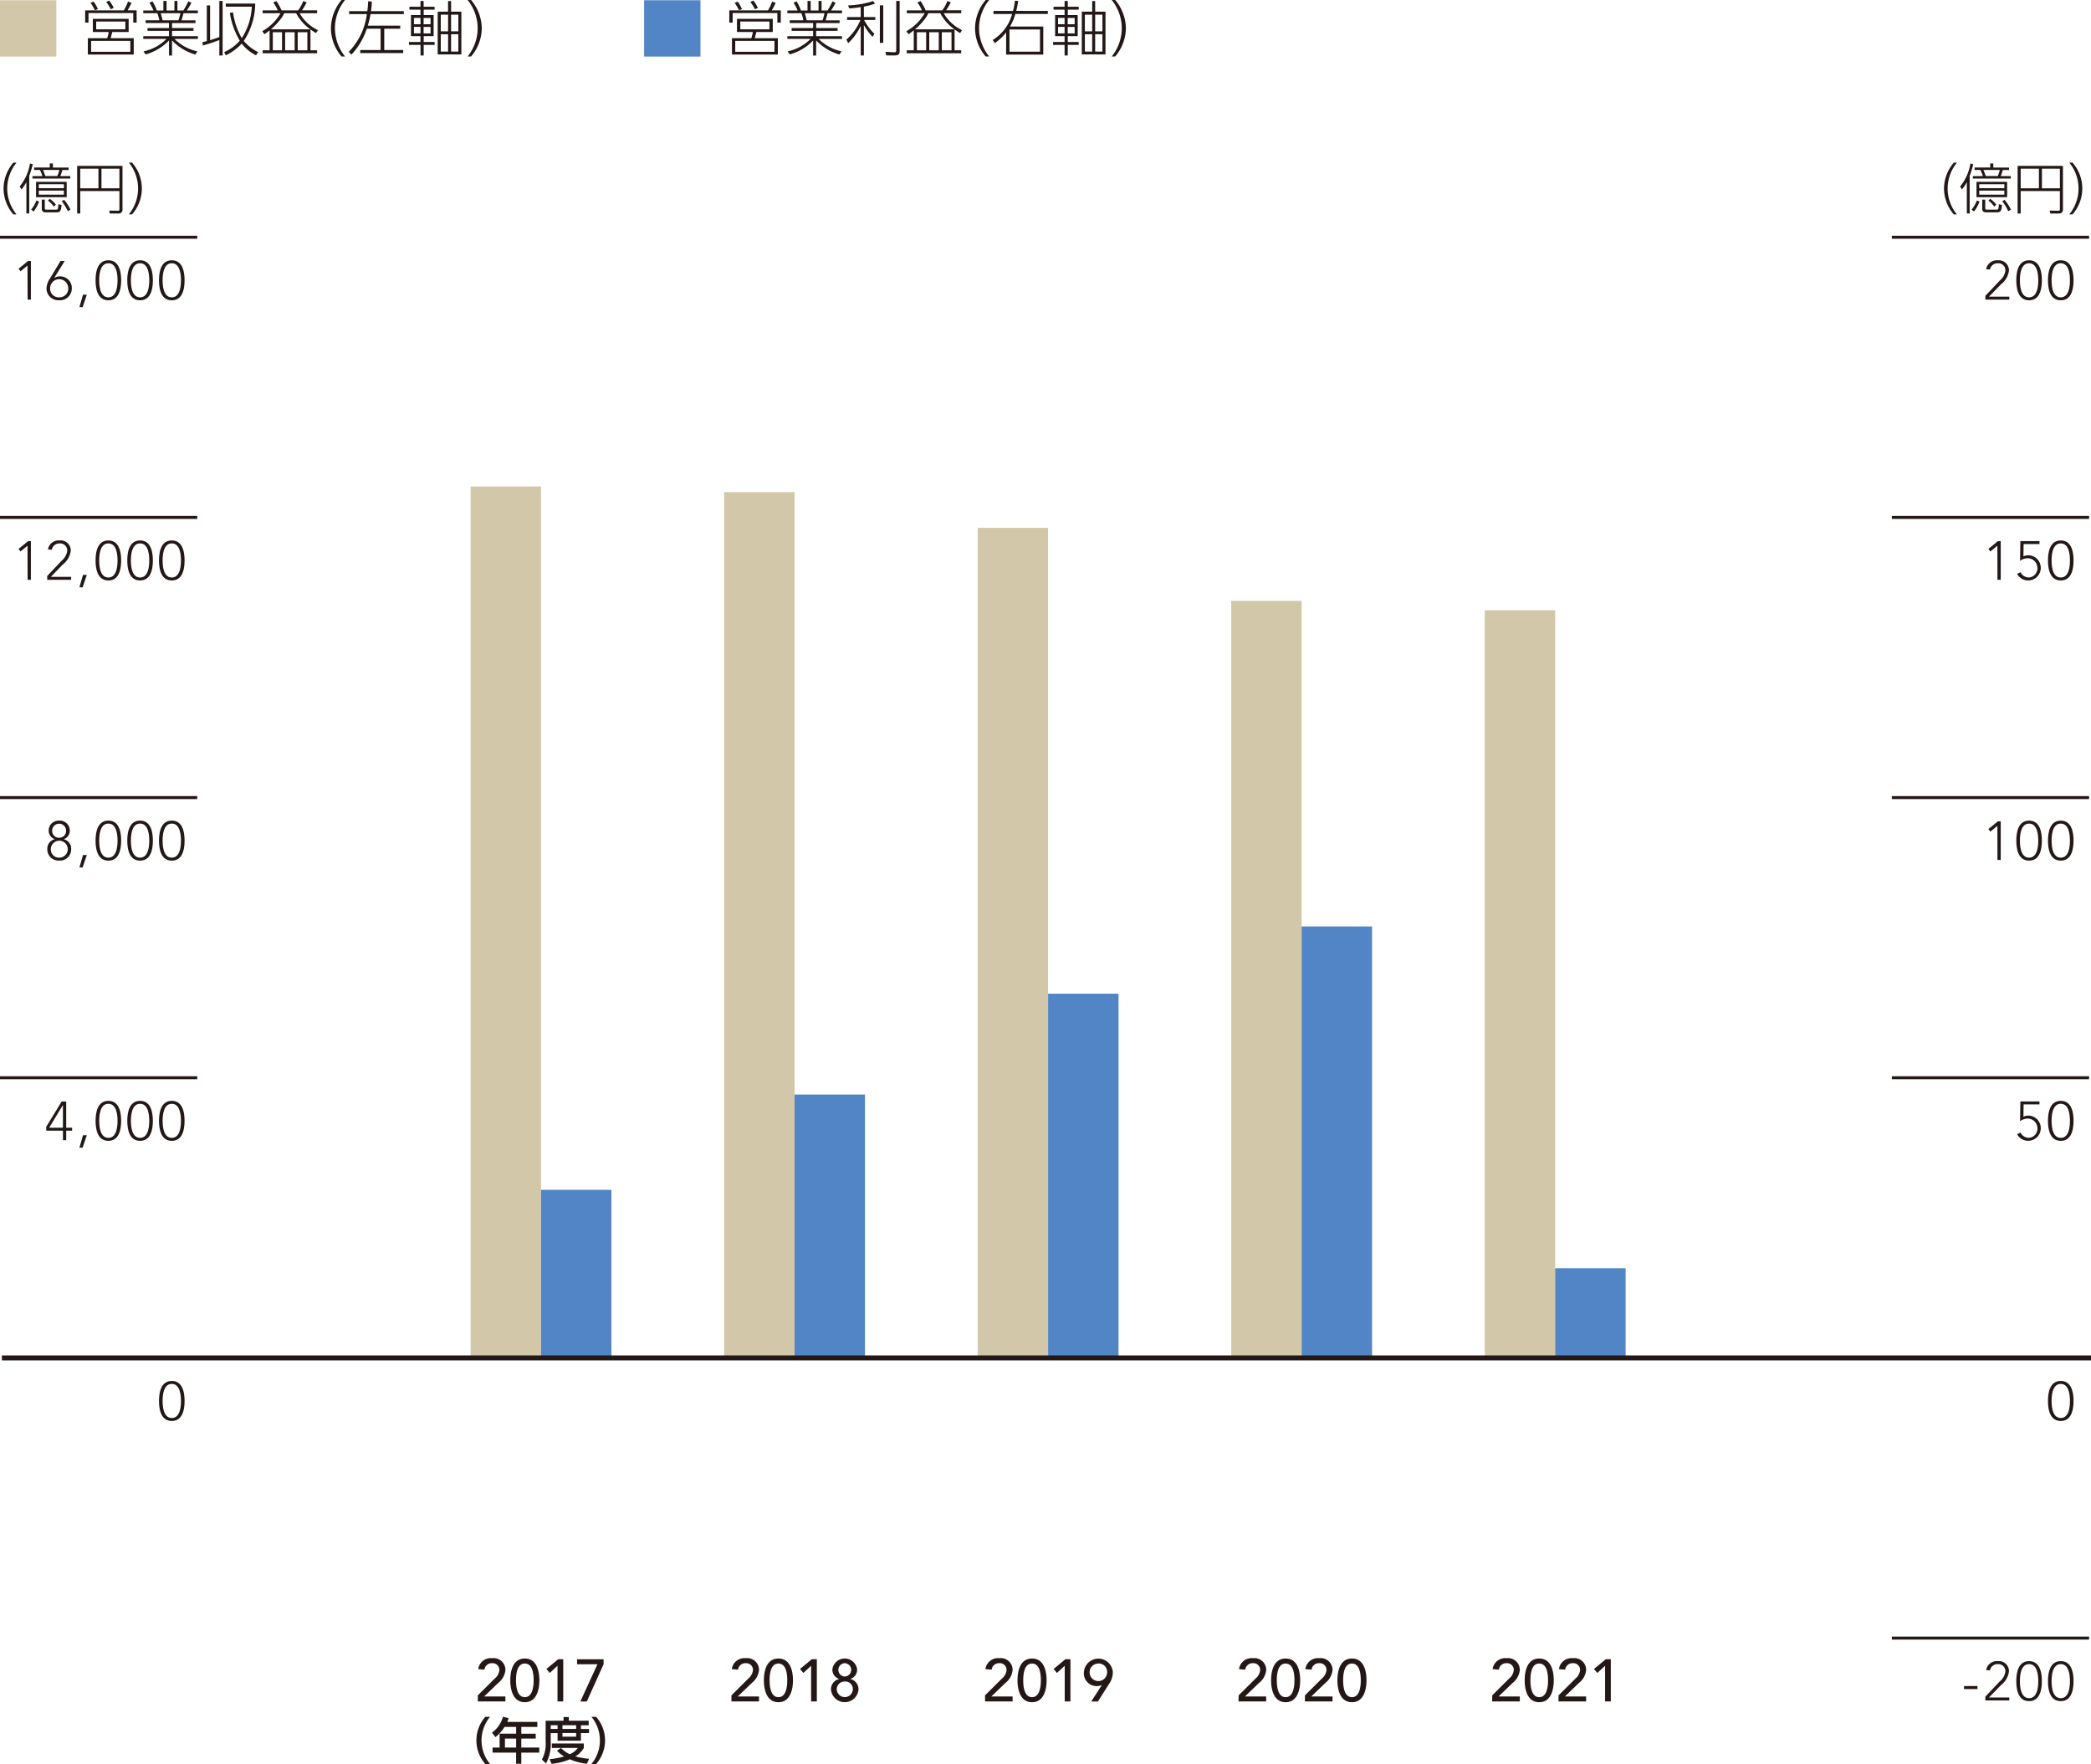 <svg xmlns="http://www.w3.org/2000/svg" viewBox="0 0 210.35 177.451"><defs><style>.cls-1{fill:#d2c7a9}.cls-2{fill:#231815}.cls-3{fill:#5185c5}.cls-4{fill:none;stroke:#231815;stroke-miterlimit:10;stroke-width:.3px}</style></defs><g id="レイヤー_2" data-name="レイヤー 2"><g id="レイヤー_4" data-name="レイヤー 4"><path class="cls-1" d="M0 .022h5.669v5.669H0z"/><path class="cls-2" d="M14.084 2.438v-.965H9.58v.965h-.336V1.2h3.893a4.246 4.246 0 0 0 .413-.885l.36.126a6.007 6.007 0 0 1-.4.755h.912v1.242Zm-.462.941h-1.649c-.138.528-.15.582-.168.624h2.327v1.643H9.515V4h1.948a4.775 4.775 0 0 0 .156-.624h-1.6V2.054h3.6ZM10.228 1.19A6.082 6.082 0 0 0 9.79.447l.31-.126a3.872 3.872 0 0 1 .425.755Zm3.562 3.082H9.844v1.1h3.946Zm-.5-1.948h-2.936v.785h2.932Zm-1.473-1.235a3.712 3.712 0 0 0-.456-.738l.3-.132a3.226 3.226 0 0 1 .456.738ZM20.323 5.646a5.294 5.294 0 0 1-2.338-1.421v1.523h-.306V4.23a5.123 5.123 0 0 1-2.351 1.4l-.21-.306a4.528 4.528 0 0 0 2.309-1.253h-2.338V3.8h2.59v-.54h-2.158v-.282h2.158v-.5h-2.351V2.2h1.38a5.271 5.271 0 0 0-.2-.714h-1.419v-.271h1.031a4.72 4.72 0 0 0-.408-.78l.3-.144a4.447 4.447 0 0 1 .444.924h.659v-.96h.319v.96h.791v-.96h.3v.96h.6a8.211 8.211 0 0 0 .5-.924l.306.144a5.191 5.191 0 0 1-.462.78h1.116v.275h-1.448c-.055.228-.109.414-.2.714h1.409v.275h-2.361v.5h2.159v.281h-2.159v.54h2.6v.276h-2.349a4.6 4.6 0 0 0 2.3 1.247ZM18.627 2.2a5.688 5.688 0 0 0 .2-.714h-1.981c.072.246.107.384.185.714ZM22.743.255h.33v5.487h-.33V4.188a18.81 18.81 0 0 1-1.648.546l-.054-.334c.228-.053.317-.071.443-.107V.705h.33V4.2c.522-.156.791-.264.929-.318Zm3.689 5.469a4.191 4.191 0 0 1-1.44-1.187 5.04 5.04 0 0 1-1.6 1.187l-.163-.324A4.45 4.45 0 0 0 24.8 4.255a7.9 7.9 0 0 1-1-2.795l.318-.065A7.276 7.276 0 0 0 25 4 6.414 6.414 0 0 0 26.012.831h-2.62V.519h2.962a6.941 6.941 0 0 1-1.154 3.76A4.451 4.451 0 0 0 26.647 5.4ZM31.91 5.221h.665v.293H27.1v-.293h.7v-2.01a6.073 6.073 0 0 1-.528.391l-.21-.307A4.847 4.847 0 0 0 28.9 1.49h-1.8V1.2h1.523a4.4 4.4 0 0 0-.456-.8l.323-.132A6.817 6.817 0 0 1 29 1.2h1.667a3.6 3.6 0 0 0 .516-.935l.347.132a7.3 7.3 0 0 1-.473.8h1.522v.293h-1.761a4.2 4.2 0 0 0 1.841 1.7l-.191.3c-.145-.09-.294-.18-.558-.372Zm-.01-2.112a4.663 4.663 0 0 1-1.429-1.619h-1.2a2.9 2.9 0 0 1-.36.588 6.647 6.647 0 0 1-.983 1.031Zm-2.85.291h-.93v1.821h.93Zm1.27 0h-.959v1.821h.959Zm1.278 0h-.971v1.821h.973ZM35.042 5.844A4.395 4.395 0 0 1 33.969 3 4.452 4.452 0 0 1 35.042.159h.348A4.511 4.511 0 0 0 34.37 3a4.552 4.552 0 0 0 1.02 2.842ZM38.086.321A8.079 8.079 0 0 1 38 1.28h3.3v.3h-3.347a8.562 8.562 0 0 1-.275 1.157h3.262v.313h-1.607v2.14h1.907v.31h-4.324v-.31h2.051V3.05h-1.391a7 7 0 0 1-1.542 2.6l-.275-.27a6.644 6.644 0 0 0 1.823-3.8H35.8v-.3h1.83a9.805 9.805 0 0 0 .084-1ZM44.4 1.131h-1.1v.545h1v2.117h-1v.588h1.1v.294h-1.1v1.067h-.317V4.675h-1.165v-.294h1.159v-.588h-.955V1.676h.955v-.545h-1.11V.837h1.11V.261h.317v.576h1.1Zm-1.42.827h-.661V2.6h.661Zm0 .905h-.661v.649h.661Zm1.012-.9h-.7V2.6h.7Zm0 .905h-.7v.649h.7Zm2.064-2.6v1.066h1.034v4.3h-2.381v-4.3h1.044V.261Zm-.3 1.367h-.738v1.678h.738Zm0 1.967h-.738v1.745h.738Zm1.031-1.967h-.731v1.678h.731Zm0 1.967h-.731v1.745h.731ZM47.717 5.844A4.555 4.555 0 0 0 48.73 3 4.526 4.526 0 0 0 47.717.159h.347A4.48 4.48 0 0 1 49.145 3a4.444 4.444 0 0 1-1.081 2.842Z" transform="translate(-.678 -.159)"/><path class="cls-3" d="M64.796.022h5.669v5.669h-5.669z"/><path class="cls-2" d="M78.88 2.438v-.965h-4.5v.965h-.336V1.2h3.892a4.25 4.25 0 0 0 .414-.881l.359.126a6.091 6.091 0 0 1-.395.755h.911v1.238Zm-.462.941H76.77c-.138.528-.151.582-.168.624h2.326v1.643h-4.617V4h1.949a5.118 5.118 0 0 0 .156-.624h-1.6V2.054h3.6ZM75.024 1.19a6.19 6.19 0 0 0-.437-.743l.306-.126a3.925 3.925 0 0 1 .425.755Zm3.562 3.082h-3.945v1.1h3.945Zm-.5-1.948H75.15v.785h2.933Zm-1.47-1.235a3.759 3.759 0 0 0-.456-.738l.3-.132a3.158 3.158 0 0 1 .456.738ZM85.12 5.646a5.3 5.3 0 0 1-2.339-1.421v1.523h-.305V4.23a5.123 5.123 0 0 1-2.351 1.4l-.21-.306a4.532 4.532 0 0 0 2.309-1.253h-2.339V3.8h2.591v-.54h-2.16v-.282h2.16v-.5h-2.351V2.2H81.5a5.271 5.271 0 0 0-.2-.714h-1.415v-.271h1.031a4.727 4.727 0 0 0-.407-.78l.3-.144a4.391 4.391 0 0 1 .443.924h.66v-.96h.317v.96h.792v-.96h.306v.96h.6a8.211 8.211 0 0 0 .5-.924l.305.144a5.1 5.1 0 0 1-.461.78h1.115v.275h-1.453c-.054.228-.108.414-.2.714h1.409v.275h-2.361v.5h2.159v.281h-2.159v.54h2.6v.276h-2.348a4.6 4.6 0 0 0 2.3 1.247ZM83.423 2.2a5.872 5.872 0 0 0 .2-.714h-1.981c.072.246.108.384.186.714ZM87.582 1.874h1.151v.294h-1.127a5.4 5.4 0 0 0 1.032 1.392l-.187.305a6.291 6.291 0 0 1-.869-1.187v3.064h-.317v-2.98A5.839 5.839 0 0 1 86 4.507l-.174-.366a5.275 5.275 0 0 0 1.409-1.973h-1.344v-.294h1.374v-1a11.112 11.112 0 0 1-1.152.132L85.993.7a8.8 8.8 0 0 0 2.519-.433l.188.252a5.83 5.83 0 0 1-1.121.306ZM89.531.7v3.771h-.342V.7ZM91.18.255V5.3c0 .139-.012.432-.432.432h-.911l-.084-.36.821.042c.228.012.264-.03.264-.2V.255ZM96.706 5.221h.666v.293h-5.481v-.293h.709v-2.01a6.073 6.073 0 0 1-.528.391l-.21-.307A4.855 4.855 0 0 0 93.7 1.49h-1.8V1.2h1.523a4.337 4.337 0 0 0-.456-.8l.324-.132a6.7 6.7 0 0 1 .509.932h1.667a3.578 3.578 0 0 0 .513-.939l.348.132a7.27 7.27 0 0 1-.474.8h1.524v.297h-1.763a4.2 4.2 0 0 0 1.841 1.7l-.192.3c-.144-.09-.294-.18-.558-.372Zm-.012-2.112a4.662 4.662 0 0 1-1.427-1.619h-1.2a2.864 2.864 0 0 1-.359.588 6.753 6.753 0 0 1-.983 1.031Zm-2.848.291h-.93v1.821h.93Zm1.271 0h-.96v1.821h.96Zm1.278 0h-.972v1.821h.977ZM99.838 5.844A4.4 4.4 0 0 1 98.765 3 4.457 4.457 0 0 1 99.838.159h.349A4.511 4.511 0 0 0 99.167 3a4.552 4.552 0 0 0 1.02 2.842ZM106.09 1.257v.305h-3.268a5.594 5.594 0 0 1-.54 1.265h3.347v2.825h-3.736V3.409a4.922 4.922 0 0 1-1.146 1.091l-.2-.318a4.431 4.431 0 0 0 1.949-2.615h-1.877v-.31h1.967a7.23 7.23 0 0 0 .192-1.026l.33.024a9.437 9.437 0 0 1-.2 1Zm-3.861 1.871v2.23h3.07v-2.23ZM109.193 1.131h-1.1v.545h1v2.117h-1v.588h1.1v.294h-1.1v1.067h-.319V4.675h-1.157v-.294h1.157v-.588h-.953V1.676h.953v-.545h-1.109V.837h1.109V.261h.319v.576h1.1Zm-1.421.827h-.659V2.6h.659Zm0 .905h-.659v.649h.659Zm1.014-.9h-.7V2.6h.7Zm0 .905h-.7v.649h.7Zm2.063-2.6v1.066h1.038v4.3h-2.381v-4.3h1.043V.261Zm-.3 1.367h-.737v1.678h.737Zm0 1.967h-.737v1.745h.737Zm1.031-1.967h-.731v1.678h.731Zm0 1.967h-.731v1.745h.731ZM112.514 5.844A4.562 4.562 0 0 0 113.526 3a4.533 4.533 0 0 0-1.012-2.841h.347A4.476 4.476 0 0 1 113.94 3a4.446 4.446 0 0 1-1.079 2.842ZM2.019 21.724a4.024 4.024 0 0 1-.984-2.6 4.08 4.08 0 0 1 .984-2.6h.318a4.13 4.13 0 0 0-.934 2.6 4.172 4.172 0 0 0 .934 2.6ZM3.618 21.63h-.286v-3.153a3.657 3.657 0 0 1-.494.736l-.182-.291a4.823 4.823 0 0 0 1.033-2.308l.286.056a8.224 8.224 0 0 1-.357 1.175Zm.193-.379a3.378 3.378 0 0 0 .538-.934l.257.126a3.732 3.732 0 0 1-.548.99Zm3.938-3.378v.247H3.942v-.247h1.011a7.535 7.535 0 0 0-.253-.615h-.588v-.247h1.572V16.6H6v.412h1.578v.247h-.626a5.235 5.235 0 0 1-.209.615Zm-.362 2.12H4.305v-1.544h3.082Zm-.281-1.3H4.579v.4h2.527Zm0 .638H4.579v.412h2.527Zm-1.922.906v.829c0 .149.016.182.165.182h.983c.153 0 .164-.061.191-.209a1.637 1.637 0 0 0 .023-.335l.318.071c-.044.561-.1.743-.5.743H5.266c-.242 0-.384-.1-.384-.364v-.914Zm1.263-2.367a6.1 6.1 0 0 0 .208-.615H5c.093.208.153.373.241.615Zm-.363 3.07a2.375 2.375 0 0 0-.582-.6l.182-.176a2.65 2.65 0 0 1 .615.582Zm1.418.462a5.253 5.253 0 0 0-.61-1.006l.236-.136a4.709 4.709 0 0 1 .638.988ZM13 21.229a.373.373 0 0 1-.423.407h-.851l-.061-.291.873.01c.132 0 .154-.033.154-.159v-1.818H8.75v2.258h-.308v-4.79H13Zm-4.252-4.1V19.1h1.835v-1.974Zm2.137 0V19.1h1.807v-1.974ZM13.641 21.724a4.121 4.121 0 0 0 0-5.208h.318a3.926 3.926 0 0 1 0 5.208ZM197.223 21.724a4.035 4.035 0 0 1-.984-2.6 4.08 4.08 0 0 1 .984-2.6h.318a4.1 4.1 0 0 0 0 5.208ZM198.822 21.63h-.285v-3.153a3.75 3.75 0 0 1-.494.736l-.182-.291a4.823 4.823 0 0 0 1.033-2.308l.286.056a8.12 8.12 0 0 1-.358 1.175Zm.193-.379a3.354 3.354 0 0 0 .538-.934l.259.126a3.775 3.775 0 0 1-.55.99Zm3.938-3.378v.247h-3.807v-.247h1.011a7.535 7.535 0 0 0-.253-.615h-.587v-.247h1.571V16.6h.313v.412h1.582v.247h-.626a5.638 5.638 0 0 1-.209.615Zm-.362 2.12h-3.082v-1.544h3.082Zm-.28-1.3h-2.527v.4h2.527Zm0 .638h-2.527v.412h2.527Zm-1.923.906v.829c0 .149.016.182.165.182h.983c.154 0 .165-.061.193-.209a1.71 1.71 0 0 0 .021-.335l.319.071c-.044.561-.1.743-.506.743h-1.092c-.242 0-.385-.1-.385-.364v-.914Zm1.263-2.367a6.084 6.084 0 0 0 .209-.615h-1.66c.094.208.154.373.242.615Zm-.362 3.07a2.392 2.392 0 0 0-.582-.6l.181-.176a2.609 2.609 0 0 1 .615.582Zm1.417.462a5.208 5.208 0 0 0-.606-1.002l.236-.136a4.753 4.753 0 0 1 .637.988ZM208.206 21.229a.373.373 0 0 1-.423.407h-.851l-.061-.291.874.01c.132 0 .153-.033.153-.159v-1.818h-3.944v2.258h-.308v-4.79h4.56Zm-4.252-4.1V19.1h1.835v-1.974Zm2.138 0V19.1h1.808v-1.974ZM208.845 21.724a4.117 4.117 0 0 0 0-5.208h.318a3.923 3.923 0 0 1 0 5.208Z" transform="translate(-.678 -.159)"/><path class="cls-4" d="M0 108.417h19.843"/><path class="cls-2" d="M7.009 113.9H5.328v-.39l1.555-2.543h.456v2.633h.593v.3h-.593v.956h-.33Zm0-2.57H7l-1.375 2.27h1.384ZM9.029 114.357h.384l-.423 1.252h-.324ZM11.58 110.9c1.093 0 1.285 1.165 1.285 2.011s-.192 2.01-1.285 2.01-1.286-1.165-1.286-2.01.192-2.011 1.286-2.011Zm0 3.725c.823 0 .923-1.11.923-1.714s-.1-1.714-.923-1.714-.923 1.109-.923 1.714.099 1.71.923 1.71ZM14.77 110.9c1.093 0 1.285 1.165 1.285 2.011s-.192 2.01-1.285 2.01-1.286-1.165-1.286-2.01.193-2.011 1.286-2.011Zm0 3.725c.824 0 .922-1.11.922-1.714s-.1-1.714-.922-1.714-.923 1.109-.923 1.714.098 1.71.923 1.71ZM17.96 110.9c1.093 0 1.285 1.165 1.285 2.011s-.192 2.01-1.285 2.01-1.286-1.165-1.286-2.01.192-2.011 1.286-2.011Zm0 3.725c.823 0 .923-1.11.923-1.714s-.1-1.714-.923-1.714-.923 1.109-.923 1.714.099 1.71.923 1.71Z" transform="translate(-.678 -.159)"/><path class="cls-4" d="M0 80.234h19.843"/><path class="cls-2" d="M6.63 82.712a1 1 0 0 1 1.07 1.011.9.9 0 0 1-.62.857.971.971 0 0 1 .758 1 1.126 1.126 0 0 1-1.2 1.148 1.125 1.125 0 0 1-1.2-1.148.97.97 0 0 1 .759-1 .9.9 0 0 1-.622-.857 1 1 0 0 1 1.055-1.011Zm0 3.725a.852.852 0 1 0-.84-.852.82.82 0 0 0 .84.852Zm0-2a.693.693 0 0 0 .7-.714.7.7 0 1 0-1.406 0 .693.693 0 0 0 .706.714ZM9.029 86.173h.384l-.423 1.252h-.324ZM11.58 82.712c1.093 0 1.285 1.164 1.285 2.011s-.192 2.01-1.285 2.01-1.286-1.165-1.286-2.01.192-2.011 1.286-2.011Zm0 3.725c.823 0 .923-1.11.923-1.714s-.1-1.714-.923-1.714-.923 1.109-.923 1.714.099 1.714.923 1.714ZM14.77 82.712c1.093 0 1.285 1.164 1.285 2.011s-.192 2.01-1.285 2.01-1.286-1.165-1.286-2.01.193-2.011 1.286-2.011Zm0 3.725c.824 0 .922-1.11.922-1.714s-.1-1.714-.922-1.714-.923 1.109-.923 1.714.098 1.714.923 1.714ZM17.96 82.712c1.093 0 1.285 1.164 1.285 2.011s-.192 2.01-1.285 2.01-1.286-1.165-1.286-2.01.192-2.011 1.286-2.011Zm0 3.725c.823 0 .923-1.11.923-1.714s-.1-1.714-.923-1.714-.923 1.109-.923 1.714.099 1.714.923 1.714Z" transform="translate(-.678 -.159)"/><path class="cls-4" d="M0 52.05h19.843"/><path class="cls-2" d="m3.445 55.056-.7.576-.2-.252.961-.786h.28v3.889h-.33ZM5.427 58.1l1.462-1.544a1.534 1.534 0 0 0 .554-1.005.712.712 0 0 0-.774-.725.775.775 0 0 0-.78.637l-.389-.039a1.1 1.1 0 0 1 1.181-.9 1.026 1.026 0 0 1 1.121.994A2.068 2.068 0 0 1 7 56.94l-1.21 1.247h2.043v.3H5.427ZM9.029 57.989h.384l-.423 1.252h-.324ZM11.58 54.528c1.093 0 1.285 1.165 1.285 2.011s-.192 2.01-1.285 2.01-1.286-1.164-1.286-2.01.192-2.011 1.286-2.011Zm0 3.725c.823 0 .923-1.11.923-1.714s-.1-1.714-.923-1.714-.923 1.11-.923 1.714.099 1.714.923 1.714ZM14.77 54.528c1.093 0 1.285 1.165 1.285 2.011s-.192 2.01-1.285 2.01-1.286-1.164-1.286-2.01.193-2.011 1.286-2.011Zm0 3.725c.824 0 .922-1.11.922-1.714s-.1-1.714-.922-1.714-.923 1.11-.923 1.714.098 1.714.923 1.714ZM17.96 54.528c1.093 0 1.285 1.165 1.285 2.011s-.192 2.01-1.285 2.01-1.286-1.164-1.286-2.01.192-2.011 1.286-2.011Zm0 3.725c.823 0 .923-1.11.923-1.714s-.1-1.714-.923-1.714-.923 1.11-.923 1.714.099 1.714.923 1.714Z" transform="translate(-.678 -.159)"/><path class="cls-4" d="M0 23.866h19.843"/><path class="cls-2" d="m3.445 26.872-.7.577-.2-.253.961-.785h.28V30.3h-.33ZM6.125 28.125h.011a1.013 1.013 0 0 1 .577-.165 1.168 1.168 0 0 1 1.191 1.2 1.2 1.2 0 0 1-1.274 1.206 1.2 1.2 0 0 1-1.275-1.209 1.937 1.937 0 0 1 .358-.994l1.055-1.752h.417Zm-.407 1.032a.871.871 0 0 0 .912.912.871.871 0 0 0 .912-.912.912.912 0 0 0-1.824 0ZM9.029 29.806h.384l-.423 1.252h-.324ZM11.58 26.345c1.093 0 1.285 1.164 1.285 2.01s-.192 2.011-1.285 2.011-1.286-1.165-1.286-2.011.192-2.01 1.286-2.01Zm0 3.724c.823 0 .923-1.11.923-1.714s-.1-1.713-.923-1.713-.923 1.109-.923 1.713.099 1.714.923 1.714ZM14.77 26.345c1.093 0 1.285 1.164 1.285 2.01s-.192 2.011-1.285 2.011-1.286-1.165-1.286-2.011.193-2.01 1.286-2.01Zm0 3.724c.824 0 .922-1.11.922-1.714s-.1-1.713-.922-1.713-.923 1.109-.923 1.713.098 1.714.923 1.714ZM17.96 26.345c1.093 0 1.285 1.164 1.285 2.01s-.192 2.011-1.285 2.011-1.286-1.165-1.286-2.011.192-2.01 1.286-2.01Zm0 3.724c.823 0 .923-1.11.923-1.714s-.1-1.713-.923-1.713-.923 1.109-.923 1.713.099 1.714.923 1.714Z" transform="translate(-.678 -.159)"/><path class="cls-4" d="M190.315 164.786h19.842"/><path class="cls-2" d="M198.253 169.77h1.356v.3h-1.356ZM200.4 170.835l1.462-1.543a1.535 1.535 0 0 0 .555-1.006.711.711 0 0 0-.774-.724.775.775 0 0 0-.781.636l-.385-.038a1.1 1.1 0 0 1 1.181-.9 1.026 1.026 0 0 1 1.121.994 2.063 2.063 0 0 1-.8 1.417l-1.213 1.247h2.043v.3H200.4ZM204.8 167.265c1.093 0 1.285 1.164 1.285 2.01s-.192 2.011-1.285 2.011-1.286-1.165-1.286-2.011.186-2.01 1.286-2.01Zm0 3.724c.823 0 .923-1.11.923-1.714s-.1-1.713-.923-1.713-.923 1.109-.923 1.713.096 1.714.923 1.714ZM207.986 167.265c1.094 0 1.285 1.164 1.285 2.01s-.191 2.011-1.285 2.011-1.285-1.165-1.285-2.011.193-2.01 1.285-2.01Zm0 3.724c.825 0 .923-1.11.923-1.714s-.1-1.713-.923-1.713-.923 1.109-.923 1.713.099 1.714.923 1.714ZM207.986 139.08c1.094 0 1.285 1.164 1.285 2.01s-.191 2.011-1.285 2.011-1.285-1.165-1.285-2.011.193-2.01 1.285-2.01Zm0 3.724c.825 0 .923-1.11.923-1.714s-.1-1.714-.923-1.714-.923 1.11-.923 1.714.099 1.71.923 1.71ZM17.96 139.08c1.094 0 1.285 1.164 1.285 2.01s-.191 2.011-1.285 2.011-1.285-1.165-1.285-2.011.192-2.01 1.285-2.01Zm0 3.724c.824 0 .923-1.11.923-1.714s-.1-1.714-.923-1.714-.923 1.11-.923 1.714.099 1.71.923 1.71Z" transform="translate(-.678 -.159)"/><path class="cls-4" d="M190.315 108.417h19.842"/><path class="cls-2" d="M205.846 111.258h-1.6l-.016 1.237a1.249 1.249 0 0 1 .565-.11 1.268 1.268 0 1 1-1.2 1.873l.341-.171a.948.948 0 0 0 .823.534.915.915 0 0 0 .879-.929.984.984 0 0 0-.978-1.011 1.36 1.36 0 0 0-.768.264l.032-1.983h1.923ZM207.986 110.9c1.094 0 1.285 1.165 1.285 2.011s-.191 2.01-1.285 2.01-1.285-1.165-1.285-2.01.193-2.011 1.285-2.011Zm0 3.725c.825 0 .923-1.11.923-1.714s-.1-1.714-.923-1.714-.923 1.109-.923 1.714.099 1.71.923 1.71Z" transform="translate(-.678 -.159)"/><path class="cls-4" d="M190.315 80.234h19.842"/><path class="cls-2" d="M201.612 83.239h-.006l-.7.577-.2-.253.961-.785h.28v3.889h-.329ZM204.8 82.712c1.093 0 1.285 1.164 1.285 2.011s-.192 2.01-1.285 2.01-1.286-1.165-1.286-2.01.186-2.011 1.286-2.011Zm0 3.725c.823 0 .923-1.11.923-1.714s-.1-1.714-.923-1.714-.923 1.109-.923 1.714.096 1.714.923 1.714ZM207.986 82.712c1.094 0 1.285 1.164 1.285 2.011s-.191 2.01-1.285 2.01-1.285-1.165-1.285-2.01.193-2.011 1.285-2.011Zm0 3.725c.825 0 .923-1.11.923-1.714s-.1-1.714-.923-1.714-.923 1.109-.923 1.714.099 1.714.923 1.714Z" transform="translate(-.678 -.159)"/><path class="cls-4" d="M190.315 52.05h19.842"/><path class="cls-2" d="M201.612 55.056h-.006l-.7.576-.2-.252.961-.786h.28v3.889h-.329ZM205.846 54.891h-1.6l-.016 1.236a1.249 1.249 0 0 1 .565-.11 1.268 1.268 0 1 1-1.2 1.873l.341-.17a.947.947 0 0 0 .823.533.915.915 0 0 0 .879-.929.984.984 0 0 0-.978-1.011 1.36 1.36 0 0 0-.768.264l.032-1.983h1.923ZM207.986 54.528c1.094 0 1.285 1.165 1.285 2.011s-.191 2.01-1.285 2.01-1.285-1.164-1.285-2.01.193-2.011 1.285-2.011Zm0 3.725c.825 0 .923-1.11.923-1.714s-.1-1.714-.923-1.714-.923 1.11-.923 1.714.099 1.714.923 1.714Z" transform="translate(-.678 -.159)"/><path class="cls-4" d="M190.315 23.866h19.842"/><path class="cls-2" d="m200.4 29.915 1.462-1.543a1.533 1.533 0 0 0 .555-1.006.711.711 0 0 0-.774-.724.775.775 0 0 0-.781.636l-.385-.038a1.1 1.1 0 0 1 1.181-.895 1.026 1.026 0 0 1 1.121.994 2.063 2.063 0 0 1-.8 1.417L200.767 30h2.043v.3h-2.41ZM204.8 26.345c1.093 0 1.285 1.164 1.285 2.01s-.192 2.011-1.285 2.011-1.286-1.165-1.286-2.011.186-2.01 1.286-2.01Zm0 3.724c.823 0 .923-1.11.923-1.714s-.1-1.713-.923-1.713-.923 1.109-.923 1.713.096 1.714.923 1.714ZM207.986 26.345c1.094 0 1.285 1.164 1.285 2.01s-.191 2.011-1.285 2.011-1.286-1.166-1.286-2.011.194-2.01 1.286-2.01Zm0 3.724c.825 0 .923-1.11.923-1.714s-.1-1.713-.923-1.713-.923 1.109-.923 1.713.099 1.714.923 1.714ZM49.5 177.61a3.586 3.586 0 0 1 0-4.745h.476a3.712 3.712 0 0 0 0 4.745ZM54.732 173.376v.506H53.12v.68h1.452v.491H53.12v.905h1.807v.506H53.12v1.126h-.52v-1.126h-2.372v-.506h.71v-1.4H52.6v-.68h-1.166a3.956 3.956 0 0 1-.912 1.025l-.354-.445a2.992 2.992 0 0 0 1.11-1.6l.572.141a3.741 3.741 0 0 1-.146.375Zm-2.132 1.677h-1.126v.905H52.6ZM55.568 173.256h1.8v-.37h.532v.37h2v.46h-.781v.371h.811v.41h-.811v.771H56.77v-.768h-.692v.911a4.047 4.047 0 0 1-.475 2.142l-.411-.391a3.235 3.235 0 0 0 .376-1.762ZM57.114 176a2.847 2.847 0 0 0 .881.625 1.89 1.89 0 0 0 .811-.63h-2.613v-.451h3.213V176a2.324 2.324 0 0 1-.85.84 7 7 0 0 0 1.391.246l-.23.5a5.851 5.851 0 0 1-1.717-.451 5.906 5.906 0 0 1-1.832.455l-.2-.465a7.518 7.518 0 0 0 1.462-.28 2.679 2.679 0 0 1-.716-.576Zm-1.036-2.288v.371h.692v-.371Zm1.182 0v.371h1.376v-.371Zm0 .781v.37h1.376v-.37ZM60.173 177.61a3.719 3.719 0 0 0 0-4.745h.475a3.589 3.589 0 0 1 0 4.745ZM48.747 170.706l1.7-1.691a1.286 1.286 0 0 0 .468-.869.68.68 0 0 0-.732-.678.747.747 0 0 0-.774.653l-.623-.054a1.274 1.274 0 0 1 1.4-1.1 1.188 1.188 0 0 1 1.337 1.175 1.89 1.89 0 0 1-.737 1.326l-1.4 1.348h2.134v.5h-2.773ZM53.474 167c1.206 0 1.464 1.265 1.464 2.194 0 .894-.258 2.2-1.464 2.2s-1.463-1.3-1.463-2.2c0-.929.258-2.194 1.463-2.194Zm0 3.886c.8 0 .887-1.14.887-1.692 0-.588-.084-1.69-.887-1.69s-.887 1.1-.887 1.69c0 .552.083 1.692.887 1.692ZM56.762 167.731l-.78.72-.336-.4 1.182-.978h.51v4.246h-.576ZM60.781 167.575H58.73v-.5h2.67v.492l-1.691 3.754h-.647ZM74.259 170.706l1.7-1.691a1.286 1.286 0 0 0 .468-.869.68.68 0 0 0-.732-.678.746.746 0 0 0-.773.653l-.624-.054a1.275 1.275 0 0 1 1.4-1.1 1.188 1.188 0 0 1 1.337 1.175 1.89 1.89 0 0 1-.737 1.326l-1.4 1.348h2.135v.5h-2.774ZM78.986 167c1.2 0 1.463 1.265 1.463 2.194 0 .894-.258 2.2-1.463 2.2s-1.463-1.3-1.463-2.2c0-.929.258-2.194 1.463-2.194Zm0 3.886c.8 0 .888-1.14.888-1.692 0-.588-.084-1.69-.888-1.69s-.887 1.1-.887 1.69c.001.552.084 1.692.887 1.692ZM82.274 167.731l-.78.72-.335-.4 1.181-.978h.51v4.246h-.576ZM84.272 170.1a1.06 1.06 0 0 1 .81-1.038v-.017a.957.957 0 0 1-.665-.989 1.257 1.257 0 0 1 2.482 0 .956.956 0 0 1-.666.989v.017a1.059 1.059 0 0 1 .81 1.038 1.389 1.389 0 0 1-2.771 0Zm2.2 0a.753.753 0 0 0-.81-.786.779.779 0 0 0-.809.786.81.81 0 0 0 1.619 0Zm-.81-1.289a.672.672 0 0 0 0-1.343.672.672 0 0 0 0 1.343ZM99.771 170.706l1.7-1.691a1.285 1.285 0 0 0 .467-.869.68.68 0 0 0-.731-.678.746.746 0 0 0-.773.653l-.625-.054a1.276 1.276 0 0 1 1.4-1.1 1.189 1.189 0 0 1 1.337 1.175 1.891 1.891 0 0 1-.738 1.326l-1.4 1.348h2.135v.5h-2.772ZM104.5 167c1.2 0 1.463 1.265 1.463 2.194 0 .894-.258 2.2-1.463 2.2s-1.463-1.3-1.463-2.2c-.002-.929.256-2.194 1.463-2.194Zm0 3.886c.8 0 .888-1.14.888-1.692 0-.588-.084-1.69-.888-1.69s-.888 1.1-.888 1.69c-.002.552.082 1.692.888 1.692ZM107.786 167.731l-.78.72-.335-.4 1.181-.978h.509v4.246h-.575ZM111.518 169.674h-.025a1.068 1.068 0 0 1-.468.1 1.28 1.28 0 0 1-1.312-1.344 1.459 1.459 0 0 1 2.914-.06 2.128 2.128 0 0 1-.426 1.253l-1.073 1.7h-.678Zm-.348-2.17a.882.882 0 1 0 .882.881.84.84 0 0 0-.882-.885ZM125.282 170.706l1.7-1.691a1.283 1.283 0 0 0 .468-.869.68.68 0 0 0-.731-.678.748.748 0 0 0-.774.653l-.624-.054a1.276 1.276 0 0 1 1.4-1.1 1.188 1.188 0 0 1 1.336 1.175 1.89 1.89 0 0 1-.737 1.326l-1.4 1.348h2.134v.5h-2.782ZM130.01 167c1.205 0 1.463 1.265 1.463 2.194 0 .894-.258 2.2-1.463 2.2s-1.463-1.3-1.463-2.2c0-.929.258-2.194 1.463-2.194Zm0 3.886c.8 0 .887-1.14.887-1.692 0-.588-.084-1.69-.887-1.69s-.888 1.1-.888 1.69c0 .552.084 1.692.888 1.692ZM131.954 170.706l1.7-1.691a1.283 1.283 0 0 0 .468-.869.68.68 0 0 0-.731-.678.747.747 0 0 0-.774.653l-.624-.054a1.275 1.275 0 0 1 1.4-1.1 1.188 1.188 0 0 1 1.337 1.175 1.89 1.89 0 0 1-.737 1.326l-1.4 1.348h2.134v.5h-2.782ZM136.682 167c1.205 0 1.463 1.265 1.463 2.194 0 .894-.258 2.2-1.463 2.2s-1.463-1.3-1.463-2.2c0-.929.258-2.194 1.463-2.194Zm0 3.886c.8 0 .887-1.14.887-1.692 0-.588-.084-1.69-.887-1.69s-.888 1.1-.888 1.69c0 .552.084 1.692.888 1.692ZM150.794 170.706l1.7-1.691a1.286 1.286 0 0 0 .468-.869.68.68 0 0 0-.732-.678.746.746 0 0 0-.773.653l-.624-.054a1.275 1.275 0 0 1 1.4-1.1 1.188 1.188 0 0 1 1.337 1.175 1.89 1.89 0 0 1-.737 1.326l-1.4 1.348h2.135v.5h-2.782ZM155.521 167c1.206 0 1.463 1.265 1.463 2.194 0 .894-.257 2.2-1.463 2.2s-1.462-1.3-1.462-2.2c0-.929.257-2.194 1.462-2.194Zm0 3.886c.8 0 .888-1.14.888-1.692 0-.588-.084-1.69-.888-1.69s-.887 1.1-.887 1.69c0 .552.084 1.692.887 1.692ZM157.466 170.706l1.7-1.691a1.286 1.286 0 0 0 .468-.869.68.68 0 0 0-.732-.678.746.746 0 0 0-.773.653l-.624-.054a1.275 1.275 0 0 1 1.4-1.1 1.188 1.188 0 0 1 1.337 1.175 1.89 1.89 0 0 1-.737 1.326l-1.4 1.348h2.135v.5h-2.782ZM162.146 167.731l-.781.72-.335-.4 1.181-.978h.51v4.246h-.575Z" transform="translate(-.678 -.159)"/><path class="cls-1" d="M98.353 53.1h7.084v83.501h-7.084zM72.847 49.506h7.084v87.095h-7.084zM47.342 48.936h7.084v87.666h-7.084z"/><path class="cls-3" d="M105.437 99.962h7.084v36.639h-7.084z"/><path class="cls-1" d="M149.365 61.386h7.084v75.215h-7.084z"/><path class="cls-3" d="M156.449 127.582h7.084v9.019h-7.084zM79.931 110.108h7.084v26.493h-7.084z"/><path class="cls-1" d="M123.859 60.442h7.084v76.16h-7.084z"/><path class="cls-3" d="M130.943 93.198h7.084v43.403h-7.084zM54.425 119.691h7.084v16.91h-7.084z"/><path style="stroke-width:.5px;fill:none;stroke:#231815;stroke-miterlimit:10" d="M.192 136.601H210.35"/></g></g></svg>